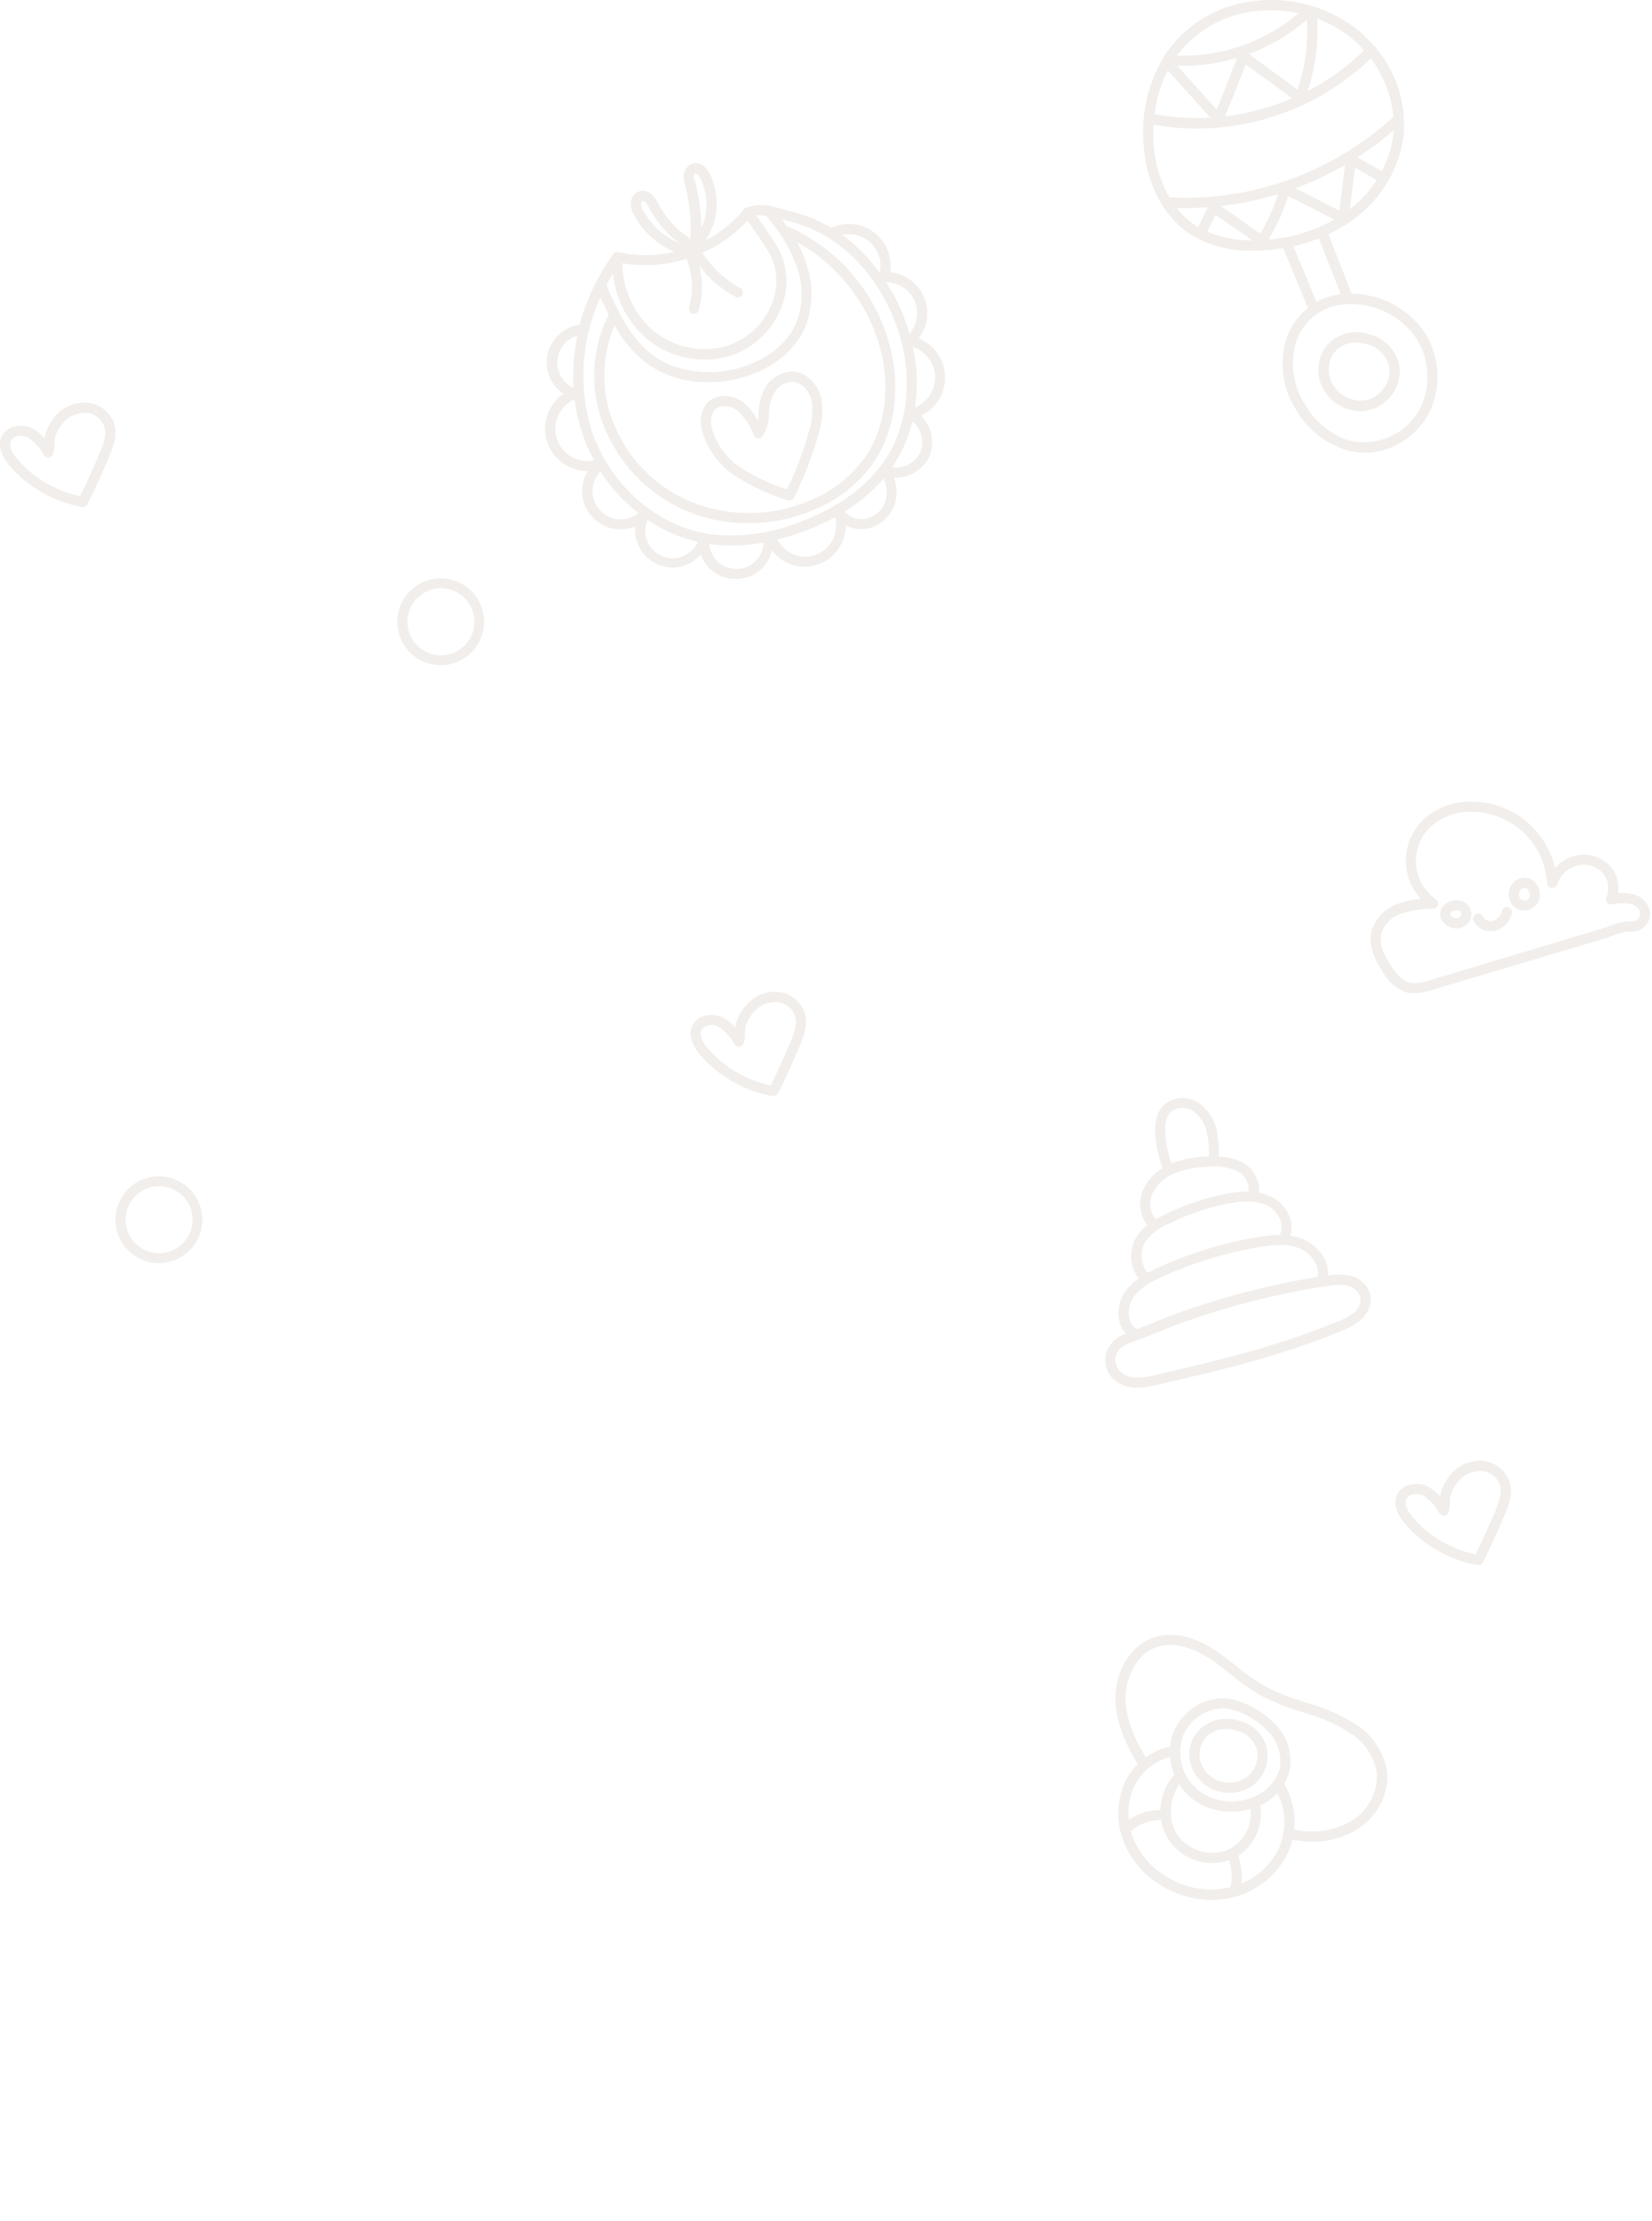 <?xml version="1.0" encoding="UTF-8"?> <svg xmlns="http://www.w3.org/2000/svg" width="314" height="422" viewBox="0 0 314 422" fill="none"> <g clip-path="url(#clip0)"> <g opacity="0.2" clip-path="url(#clip1)"> <path d="M221.663 10.1C218.544 14.915 217.017 20.59 217.299 26.322C217.546 34.206 220.867 40.983 226.177 44.468C229.776 46.673 233.944 47.769 238.162 47.62C238.817 47.62 239.494 47.62 240.182 47.566C241.432 47.493 242.677 47.353 243.912 47.147L248.599 58.527C246.526 60.198 245.023 62.472 244.299 65.035C243.732 67.229 243.63 69.518 244 71.754C244.37 73.991 245.205 76.124 246.449 78.018C248.579 81.664 252.02 84.357 256.069 85.548C257.113 85.857 258.194 86.027 259.283 86.054C261.653 86.018 263.977 85.389 266.042 84.224C268.107 83.059 269.848 81.395 271.106 79.384C272.568 76.887 273.302 74.03 273.226 71.137C273.15 68.244 272.267 65.43 270.676 63.013C269.116 60.801 267.05 58.993 264.652 57.739C262.254 56.486 259.591 55.823 256.886 55.806L252.511 44.511C254.161 43.739 255.731 42.806 257.197 41.725C259.707 39.928 261.838 37.653 263.466 35.03C265.095 32.407 266.19 29.488 266.688 26.44C267.071 23.36 266.813 20.235 265.931 17.26C265.048 14.286 263.561 11.526 261.561 9.154C261.507 9.048 261.438 8.95 261.357 8.863L261.26 8.81C260.115 7.467 258.829 6.251 257.423 5.185C254.549 3.064 251.277 1.545 247.804 0.717C244.33 -0.111 240.726 -0.23 237.205 0.366C234.089 0.844 231.102 1.954 228.43 3.628C225.757 5.302 223.454 7.504 221.663 10.1ZM246.621 17.049L237.388 10.262C241.436 8.765 245.176 6.541 248.427 3.7C248.695 8.225 248.082 12.759 246.621 17.049ZM231.283 20.825L223.759 12.499H224.984C228.432 12.49 231.861 11.979 235.163 10.982L231.283 20.825ZM245.61 18.674C241.538 20.425 237.239 21.591 232.841 22.137L236.797 12.241L245.61 18.674ZM230.079 22.374C226.513 22.592 222.935 22.36 219.427 21.685C219.772 18.786 220.627 15.971 221.953 13.37L230.079 22.374ZM241.633 1.936C243.39 1.938 245.14 2.126 246.857 2.495C240.409 7.984 232.143 10.862 223.683 10.563C227.035 6.098 232.001 3.125 237.517 2.28C238.877 2.049 240.254 1.933 241.633 1.936ZM259.283 9.552C256.113 12.667 252.489 15.282 248.534 17.307C250.01 12.868 250.626 8.188 250.351 3.517C252.464 4.307 254.455 5.393 256.262 6.744C257.361 7.576 258.373 8.517 259.283 9.552ZM264.775 26.16C264.435 28.392 263.707 30.547 262.625 32.528L258.004 29.893C260.433 28.35 262.743 26.628 264.915 24.74C264.895 25.216 264.848 25.69 264.775 26.16ZM241.075 45.522C242.675 42.931 243.943 40.148 244.847 37.24L253.629 41.714C249.771 43.885 245.487 45.188 241.075 45.533V45.522ZM238.043 45.673C235.095 45.731 232.166 45.174 229.445 44.038L231.035 40.811L238.043 45.673ZM232.067 39.133C235.755 38.714 239.397 37.954 242.945 36.863C242.109 39.5 240.962 42.028 239.527 44.393L232.067 39.133ZM246.212 35.766C249.48 34.561 252.641 33.082 255.66 31.345L254.585 40.036L246.212 35.766ZM256.552 39.8L257.552 31.85L261.69 34.217C260.299 36.35 258.563 38.237 256.552 39.8ZM254.886 57.914C255.551 57.81 256.223 57.76 256.896 57.763C259.284 57.779 261.633 58.362 263.751 59.466C265.868 60.569 267.693 62.161 269.075 64.11C270.468 66.213 271.246 68.663 271.322 71.186C271.398 73.708 270.769 76.201 269.504 78.384C268.163 80.494 266.207 82.14 263.9 83.102C261.594 84.064 259.048 84.294 256.606 83.762C253.042 82.677 250.025 80.273 248.169 77.039C247.052 75.383 246.296 73.51 245.95 71.541C245.604 69.573 245.675 67.555 246.159 65.616C246.673 63.602 247.78 61.789 249.337 60.412C250.893 59.035 252.826 58.157 254.886 57.892V57.914ZM245.836 46.802C247.489 46.423 249.109 45.916 250.684 45.286L254.865 55.935H254.596C253.07 56.154 251.596 56.646 250.243 57.387L245.836 46.802ZM223.63 39.531C224.232 39.531 224.844 39.531 225.446 39.531C226.833 39.531 228.23 39.466 229.617 39.369L227.757 43.156L227.209 42.844C225.847 41.929 224.639 40.803 223.63 39.509V39.531ZM219.244 23.665C221.956 24.172 224.708 24.427 227.467 24.428C239.8 24.414 251.652 19.636 260.551 11.09C263.006 14.332 264.496 18.203 264.85 22.255L264.721 22.331C253.196 32.805 237.987 38.272 222.437 37.53H222.275C220.329 34.088 219.276 30.212 219.212 26.257C219.18 25.375 219.201 24.493 219.244 23.665Z" fill="#BAA999"></path> <path d="M252.102 65.734C251.3 66.797 250.793 68.054 250.635 69.377C250.476 70.7 250.671 72.041 251.2 73.264C251.838 74.695 252.873 75.914 254.181 76.776C255.49 77.637 257.018 78.106 258.584 78.126C259.046 78.128 259.507 78.081 259.96 77.986C261.735 77.603 263.318 76.605 264.431 75.169C265.544 73.733 266.115 71.95 266.043 70.134C265.877 68.589 265.244 67.132 264.228 65.957C263.212 64.783 261.861 63.947 260.357 63.561C258.923 63.044 257.366 62.975 255.892 63.363C254.418 63.751 253.097 64.578 252.102 65.734ZM253.618 66.939C254.108 66.337 254.731 65.857 255.438 65.536C256.145 65.215 256.916 65.062 257.692 65.089C258.42 65.09 259.145 65.198 259.841 65.412C260.961 65.685 261.971 66.292 262.739 67.153C263.507 68.013 263.995 69.086 264.141 70.231C264.176 71.575 263.745 72.89 262.919 73.951C262.094 75.012 260.927 75.754 259.616 76.05C258.276 76.259 256.904 76.021 255.711 75.374C254.519 74.727 253.572 73.706 253.016 72.468C252.63 71.573 252.483 70.593 252.588 69.624C252.694 68.655 253.049 67.73 253.618 66.939Z" fill="#BAA999"></path> </g> <g opacity="0.2"> <path d="M210.321 256.886C210.055 257.726 210.013 258.621 210.199 259.482C210.386 260.343 210.794 261.14 211.383 261.795C211.977 262.389 212.683 262.861 213.459 263.182C214.236 263.503 215.069 263.667 215.909 263.665H216.228C217.632 263.61 219.025 263.4 220.382 263.038C231.847 260.371 243.63 257.619 254.871 252.923C256.321 252.415 257.659 251.633 258.813 250.617C259.468 250.034 259.96 249.291 260.242 248.46C260.523 247.63 260.583 246.74 260.417 245.879C260.147 244.995 259.642 244.201 258.955 243.583C258.268 242.966 257.425 242.547 256.518 242.373C255.159 242.118 253.764 242.118 252.406 242.373C252.661 239.387 250.334 236.561 247.731 235.488C246.943 235.169 246.119 234.951 245.276 234.839C245.596 233.801 245.596 232.69 245.276 231.652C244.997 230.756 244.542 229.925 243.938 229.206C243.334 228.487 242.594 227.896 241.76 227.466C240.982 227.055 240.148 226.762 239.284 226.595C239.376 225.432 239.123 224.269 238.555 223.25C237.988 222.231 237.133 221.402 236.097 220.868C234.722 220.166 233.199 219.801 231.655 219.805C231.731 218.054 231.581 216.301 231.209 214.588C230.74 212.487 229.471 210.65 227.671 209.467C226.698 208.858 225.556 208.573 224.411 208.653C223.266 208.733 222.175 209.175 221.296 209.914C219.915 211.199 219.352 213.271 219.628 216.065C219.826 218.08 220.279 220.062 220.977 221.962C219.363 222.909 218.08 224.33 217.301 226.031C216.811 227.119 216.62 228.318 216.749 229.505C216.878 230.691 217.322 231.821 218.034 232.778C217.177 233.442 216.455 234.264 215.909 235.201C215.236 236.403 214.926 237.776 215.019 239.151C215.111 240.526 215.602 241.845 216.43 242.946C215.343 243.685 214.408 244.626 213.678 245.719C212.222 247.993 212.106 251.414 214.007 253.412C213.169 253.673 212.402 254.121 211.763 254.723C211.124 255.325 210.631 256.065 210.321 256.886ZM229.796 219.773H229.148C226.937 219.859 224.753 220.293 222.677 221.059C222.077 219.374 221.684 217.622 221.509 215.842C221.296 213.664 221.657 212.124 222.571 211.263C223.149 210.807 223.854 210.542 224.589 210.506C225.325 210.47 226.053 210.664 226.672 211.061C228.032 211.998 228.988 213.413 229.35 215.024C229.7 216.582 229.85 218.178 229.796 219.773ZM237.34 226.403C235.872 226.396 234.408 226.55 232.973 226.86C228.794 227.677 224.75 229.072 220.956 231.004L219.671 231.705C219.116 231.026 218.762 230.206 218.649 229.337C218.537 228.467 218.67 227.584 219.033 226.786C219.891 225.023 221.382 223.65 223.209 222.94C225.151 222.206 227.2 221.793 229.275 221.718C231.297 221.423 233.361 221.711 235.225 222.547C235.922 222.905 236.496 223.464 236.872 224.152C237.249 224.839 237.412 225.623 237.34 226.403ZM243.268 234.659C241.771 234.684 240.278 234.836 238.806 235.116C232.429 236.215 226.217 238.118 220.319 240.779C219.575 241.119 218.831 241.469 218.119 241.841C217.476 241.037 217.084 240.061 216.991 239.035C216.898 238.009 217.11 236.979 217.599 236.072C218.675 234.571 220.146 233.398 221.849 232.683C225.483 230.824 229.36 229.483 233.366 228.698C235.64 228.252 238.562 227.901 240.91 229.091C242.124 229.727 243.04 230.814 243.46 232.12C243.734 232.958 243.665 233.871 243.268 234.659ZM250.43 242.638C247.391 243.138 244.352 243.701 241.356 244.402C235.4 245.763 229.532 247.48 223.782 249.544C222.295 250.076 220.818 250.681 219.384 251.266C218.321 251.712 217.174 252.158 216.047 252.583C215.991 252.505 215.923 252.437 215.846 252.381C214.156 251.181 214.22 248.418 215.325 246.676C216.579 244.731 218.842 243.488 221.105 242.5C226.868 239.903 232.937 238.047 239.167 236.975C241.845 236.518 244.639 236.231 247.04 237.209C249.101 238.091 250.971 240.449 250.43 242.638ZM212.137 257.513C212.637 255.951 214.114 255.388 215.814 254.793L216.026 254.708C217.407 254.209 218.778 253.646 220.106 253.114C221.434 252.583 222.985 251.946 224.43 251.414C230.106 249.375 235.9 247.682 241.781 246.346C245.149 245.581 248.581 244.922 251.991 244.391C252.854 244.234 253.728 244.146 254.605 244.126C255.098 244.119 255.591 244.173 256.071 244.285C256.637 244.388 257.164 244.639 257.601 245.012C258.038 245.385 258.368 245.868 258.558 246.41C258.641 246.944 258.587 247.49 258.401 247.998C258.215 248.505 257.903 248.957 257.495 249.311C256.506 250.121 255.375 250.741 254.159 251.138C243.045 255.792 231.315 258.575 219.968 261.179C218.675 261.546 217.339 261.739 215.994 261.752C214.809 261.768 213.664 261.318 212.807 260.499C212.454 260.097 212.207 259.613 212.091 259.091C211.974 258.57 211.99 258.027 212.137 257.513Z" fill="#BAA999"></path> </g> <g opacity="0.2"> <path d="M133.113 200.468C136.657 204.557 141.494 207.31 146.819 208.267H147.042C147.219 208.266 147.393 208.216 147.543 208.122C147.693 208.028 147.814 207.894 147.892 207.736C149.369 204.782 150.772 201.712 152.047 198.641C152.833 196.728 153.566 194.688 152.992 192.617C152.646 191.498 151.976 190.507 151.066 189.769C150.156 189.032 149.048 188.58 147.882 188.473C146.765 188.389 145.643 188.565 144.605 188.987C143.568 189.41 142.642 190.066 141.9 190.906C140.961 191.949 140.271 193.191 139.881 194.54C139.811 194.78 139.762 195.025 139.733 195.273C139.096 194.483 138.304 193.832 137.406 193.36C136.246 192.785 134.904 192.693 133.676 193.105C133.216 193.249 132.79 193.485 132.425 193.799C132.059 194.113 131.762 194.499 131.551 194.933C130.882 196.516 131.403 198.482 133.113 200.468ZM133.336 195.73C133.436 195.535 133.574 195.361 133.742 195.221C133.91 195.08 134.104 194.975 134.314 194.912C135.05 194.671 135.851 194.729 136.545 195.071C137.818 195.898 138.861 197.035 139.573 198.375L139.637 198.482C139.734 198.625 139.868 198.74 140.025 198.814C140.182 198.889 140.356 198.919 140.529 198.903C140.702 198.887 140.867 198.824 141.007 198.722C141.148 198.62 141.258 198.482 141.326 198.322C141.546 197.691 141.64 197.024 141.603 196.357C141.58 195.943 141.616 195.528 141.709 195.124C142.017 194.054 142.562 193.066 143.303 192.234C143.806 191.671 144.419 191.216 145.104 190.899C145.789 190.581 146.532 190.406 147.287 190.385H147.701C148.48 190.455 149.222 190.752 149.834 191.239C150.446 191.727 150.901 192.383 151.144 193.127C151.558 194.614 150.942 196.314 150.283 197.908C149.114 200.713 147.839 203.518 146.501 206.248C141.861 205.271 137.668 202.805 134.558 199.225C133.868 198.418 132.795 196.898 133.336 195.73Z" fill="#BAA999"></path> </g> <g opacity="0.2"> <path d="M1.845 88.514C5.388 92.603 10.225 95.355 15.551 96.312H15.774C15.951 96.311 16.124 96.261 16.274 96.167C16.424 96.073 16.545 95.94 16.624 95.781C18.101 92.828 19.503 89.757 20.778 86.686C21.564 84.774 22.298 82.734 21.724 80.662C21.378 79.543 20.707 78.552 19.797 77.814C18.888 77.077 17.78 76.626 16.613 76.518C15.496 76.435 14.375 76.611 13.337 77.033C12.299 77.455 11.373 78.112 10.632 78.951C9.692 79.994 9.002 81.237 8.613 82.585C8.543 82.825 8.493 83.07 8.464 83.318C7.827 82.529 7.035 81.878 6.137 81.406C4.977 80.83 3.636 80.738 2.408 81.151C1.948 81.294 1.522 81.53 1.156 81.844C0.791 82.159 0.493 82.545 0.283 82.978C-0.387 84.561 0.134 86.527 1.845 88.514ZM2.068 83.775C2.167 83.58 2.305 83.407 2.473 83.266C2.641 83.126 2.836 83.02 3.045 82.957C3.781 82.717 4.582 82.774 5.277 83.116C6.55 83.943 7.592 85.08 8.305 86.421L8.368 86.527C8.466 86.671 8.6 86.786 8.757 86.86C8.914 86.934 9.088 86.965 9.26 86.948C9.433 86.932 9.598 86.869 9.739 86.767C9.879 86.665 9.989 86.527 10.058 86.368C10.277 85.737 10.371 85.069 10.334 84.402C10.311 83.988 10.347 83.573 10.44 83.169C10.748 82.099 11.293 81.111 12.034 80.279C12.537 79.716 13.15 79.262 13.835 78.944C14.52 78.626 15.263 78.451 16.018 78.431H16.433C17.212 78.501 17.953 78.797 18.565 79.285C19.177 79.772 19.633 80.428 19.875 81.172C20.29 82.659 19.673 84.359 19.015 85.953C17.846 88.758 16.571 91.563 15.232 94.294C10.592 93.316 6.399 90.85 3.29 87.271C2.599 86.463 1.526 84.944 2.068 83.775Z" fill="#BAA999"></path> </g> <g opacity="0.2"> <path d="M267.092 289.578C270.635 293.667 275.472 296.419 280.798 297.376H281.021C281.198 297.375 281.371 297.325 281.521 297.231C281.671 297.137 281.792 297.004 281.871 296.845C283.348 293.891 284.75 290.821 286.025 287.75C286.812 285.838 287.545 283.798 286.971 281.726C286.625 280.607 285.954 279.616 285.045 278.879C284.135 278.141 283.027 277.69 281.86 277.582C280.743 277.499 279.622 277.675 278.584 278.097C277.546 278.519 276.62 279.176 275.879 280.015C274.939 281.058 274.249 282.301 273.86 283.649C273.79 283.889 273.74 284.134 273.711 284.382C273.074 283.593 272.282 282.942 271.384 282.47C270.224 281.894 268.883 281.802 267.655 282.215C267.195 282.358 266.769 282.594 266.403 282.908C266.038 283.223 265.74 283.609 265.53 284.042C264.861 285.625 265.381 287.591 267.092 289.578ZM267.315 284.839C267.414 284.644 267.552 284.471 267.72 284.33C267.888 284.19 268.083 284.084 268.292 284.021C269.028 283.781 269.829 283.838 270.524 284.18C271.797 285.007 272.839 286.144 273.552 287.485L273.615 287.591C273.713 287.735 273.847 287.85 274.004 287.924C274.161 287.998 274.335 288.029 274.507 288.012C274.68 287.996 274.845 287.933 274.986 287.831C275.126 287.729 275.236 287.591 275.305 287.432C275.524 286.801 275.618 286.133 275.581 285.466C275.558 285.052 275.594 284.637 275.687 284.233C275.995 283.163 276.54 282.175 277.281 281.344C277.784 280.78 278.397 280.326 279.082 280.008C279.768 279.69 280.51 279.515 281.265 279.495H281.68C282.459 279.564 283.2 279.861 283.812 280.349C284.424 280.836 284.88 281.492 285.122 282.236C285.537 283.723 284.92 285.423 284.262 287.017C283.093 289.822 281.818 292.627 280.479 295.358C275.839 294.38 271.646 291.914 268.537 288.335C267.846 287.527 266.773 286.008 267.315 284.839Z" fill="#BAA999"></path> </g> <g opacity="0.2"> <path d="M249.46 349.95C252.307 349.975 255.108 349.242 257.577 347.825C261.742 345.435 264.218 340.696 263.602 336.35C263.282 334.629 262.62 332.99 261.655 331.529C260.689 330.069 259.44 328.818 257.981 327.85C255.195 326.03 252.151 324.64 248.95 323.728L248.068 323.441C245.329 322.647 242.677 321.579 240.153 320.254C238.347 319.173 236.628 317.955 235.01 316.609C233.714 315.547 232.365 314.484 230.941 313.56C226.903 310.872 222.792 310.001 219.392 311.106C214.494 312.699 211.954 318.15 212.018 322.719C212.018 327.468 214.26 331.835 216.268 335.213C215.258 336.22 214.428 337.391 213.814 338.677C213.021 340.445 212.592 342.353 212.552 344.29C212.512 346.226 212.861 348.151 213.58 349.95C215.04 353.534 217.658 356.527 221.017 358.45C223.832 360.108 227.037 360.988 230.303 361C231.661 361.003 233.013 360.839 234.33 360.511C236.598 359.963 238.714 358.916 240.524 357.445C242.335 355.975 243.794 354.118 244.796 352.011C245.158 351.223 245.442 350.401 245.646 349.557C246.902 349.807 248.179 349.938 249.46 349.95ZM235.945 357.951C236.152 356.158 235.952 354.343 235.361 352.638C236.897 351.608 238.106 350.161 238.848 348.467C239.59 346.773 239.832 344.903 239.547 343.076L240.015 342.831C241.048 342.273 241.987 341.556 242.798 340.706C243.958 342.945 244.382 345.491 244.009 347.985C243.954 348.074 243.912 348.171 243.882 348.271C243.85 348.415 243.85 348.564 243.882 348.707C243.704 349.604 243.422 350.478 243.043 351.31C241.562 354.307 239.038 356.661 235.945 357.929V357.951ZM240.896 328.828C241.843 329.735 242.553 330.86 242.964 332.104C243.375 333.349 243.475 334.676 243.255 335.968C242.953 337.059 242.427 338.075 241.712 338.953C240.997 339.831 240.108 340.551 239.101 341.068L238.293 341.461L238.198 341.45C238.094 341.483 237.997 341.533 237.911 341.599C236.259 342.242 234.472 342.458 232.715 342.226C230.957 341.994 229.287 341.321 227.86 340.271C226.306 339.041 225.184 337.348 224.657 335.438C224.129 333.527 224.224 331.499 224.927 329.646C225.562 328.231 226.568 327.014 227.838 326.124C229.108 325.234 230.595 324.703 232.142 324.589C234.861 324.45 238.75 326.629 240.896 328.828ZM224.162 339.06C224.829 340.112 225.669 341.042 226.648 341.811C228.768 343.418 231.362 344.274 234.022 344.245C235.274 344.245 236.52 344.062 237.72 343.703C237.904 345.328 237.564 346.969 236.75 348.387C235.936 349.805 234.69 350.926 233.193 351.586C231.474 352.214 229.592 352.241 227.856 351.662C226.119 351.083 224.63 349.933 223.631 348.399C223.014 347.35 222.65 346.171 222.569 344.956C222.574 344.893 222.574 344.829 222.569 344.765C222.422 342.736 222.986 340.719 224.162 339.06ZM215.365 349.27C215.197 348.842 215.052 348.406 214.929 347.963C216.514 346.543 218.582 345.782 220.709 345.838C220.901 347.109 221.349 348.327 222.027 349.419C222.934 350.826 224.18 351.982 225.65 352.782C227.12 353.582 228.768 354 230.442 353.998C231.53 353.997 232.609 353.803 233.629 353.424C234.17 355.1 234.258 356.889 233.884 358.609C229.831 359.554 225.569 358.892 221.995 356.761C219.014 355.07 216.681 352.434 215.365 349.27ZM215.556 339.506C216.21 338.116 217.163 336.888 218.348 335.91C219.533 334.933 220.92 334.231 222.409 333.853C222.51 335.003 222.782 336.131 223.217 337.2C221.561 339.055 220.623 341.44 220.571 343.926C218.414 343.918 216.308 344.583 214.547 345.828C214.306 343.668 214.655 341.483 215.556 339.506ZM245.964 347.655C246.306 344.628 245.638 341.572 244.063 338.964C244.55 338.168 244.909 337.301 245.125 336.393C245.413 334.79 245.303 333.14 244.805 331.59C244.307 330.039 243.435 328.635 242.267 327.5C239.855 325.014 235.425 322.506 231.972 322.719C230.067 322.85 228.235 323.501 226.675 324.601C225.115 325.7 223.885 327.206 223.121 328.955C222.732 329.89 222.492 330.879 222.409 331.888C220.73 332.223 219.145 332.923 217.766 333.938C215.885 330.825 213.973 326.873 213.93 322.697C213.93 318.83 215.96 314.197 219.987 312.922C223.801 311.701 227.86 313.826 229.942 315.164C231.302 316.046 232.609 317.098 233.873 318.097C235.547 319.502 237.322 320.781 239.186 321.922C241.822 323.323 244.595 324.448 247.463 325.279L248.344 325.566C251.356 326.421 254.221 327.725 256.844 329.433C258.086 330.25 259.153 331.306 259.983 332.539C260.813 333.772 261.389 335.158 261.679 336.616C261.836 338.531 261.439 340.451 260.535 342.147C259.631 343.843 258.257 345.242 256.579 346.178C253.332 347.928 249.565 348.452 245.964 347.655Z" fill="#BAA999"></path> <path d="M240.769 332.1C240.442 330.862 239.788 329.735 238.876 328.836C237.964 327.937 236.827 327.299 235.584 326.99C234.308 326.562 232.94 326.479 231.621 326.749C230.302 327.02 229.078 327.634 228.073 328.53C227.275 329.318 226.686 330.292 226.357 331.364C226.029 332.436 225.972 333.572 226.192 334.672C226.42 335.749 226.882 336.762 227.545 337.642C228.208 338.521 229.055 339.244 230.028 339.761C231.144 340.35 232.388 340.657 233.651 340.653C235.162 340.677 236.644 340.24 237.901 339.4C239.042 338.598 239.923 337.479 240.433 336.181C240.943 334.884 241.06 333.464 240.769 332.1ZM236.785 337.816C235.921 338.378 234.922 338.698 233.893 338.743C232.863 338.787 231.84 338.556 230.931 338.071C230.21 337.687 229.581 337.15 229.088 336.499C228.594 335.848 228.248 335.098 228.073 334.3C227.921 333.514 227.963 332.703 228.194 331.937C228.425 331.17 228.84 330.472 229.401 329.901C230.4 328.988 231.713 328.496 233.066 328.53C233.736 328.532 234.402 328.632 235.042 328.828C235.957 329.047 236.796 329.505 237.476 330.154C238.155 330.804 238.65 331.622 238.91 332.525C239.107 333.518 239.012 334.547 238.634 335.487C238.257 336.426 237.614 337.236 236.785 337.816Z" fill="#BAA999"></path> </g> <g opacity="0.2"> <path d="M260.703 176.854C259.96 179.807 261.511 182.666 262.935 184.822C263.841 186.455 265.271 187.735 266.993 188.456C267.565 188.646 268.165 188.739 268.768 188.732C269.999 188.681 271.216 188.448 272.38 188.042L304.967 178.331C305.455 178.182 305.965 178.001 306.454 177.821C307.364 177.44 308.317 177.169 309.291 177.013C309.493 177.003 309.695 177.003 309.897 177.013C310.726 177.083 311.553 176.849 312.223 176.354C312.72 175.997 313.11 175.512 313.353 174.951C313.597 174.39 313.683 173.773 313.605 173.167C313.419 172.351 313.002 171.607 312.405 171.021C311.808 170.435 311.055 170.033 310.237 169.863C309.354 169.668 308.445 169.624 307.548 169.735C307.69 168.781 307.614 167.807 307.325 166.887C307.036 165.967 306.542 165.124 305.88 164.423C305.015 163.555 303.933 162.934 302.746 162.626C301.56 162.318 300.312 162.333 299.134 162.67C297.755 163.072 296.522 163.866 295.585 164.954C294.76 161.4 292.769 158.226 289.928 155.938C287.087 153.649 283.561 152.38 279.913 152.332H279.648C277.918 152.292 276.198 152.596 274.587 153.227C272.977 153.859 271.508 154.804 270.266 156.008C269.179 157.14 268.349 158.493 267.83 159.974C267.311 161.455 267.117 163.03 267.259 164.593C267.51 166.92 268.5 169.106 270.085 170.829C268.587 170.93 267.11 171.237 265.697 171.743C264.52 172.139 263.453 172.809 262.585 173.698C261.717 174.586 261.072 175.668 260.703 176.854ZM262.563 177.321C262.862 176.443 263.362 175.647 264.025 174.997C264.687 174.348 265.493 173.863 266.377 173.581C268.35 172.959 270.407 172.644 272.476 172.646C272.673 172.634 272.862 172.562 273.016 172.438C273.17 172.315 273.282 172.147 273.337 171.957C273.392 171.767 273.386 171.565 273.322 171.378C273.257 171.192 273.136 171.03 272.975 170.914C271.906 170.178 271.011 169.216 270.352 168.097C269.694 166.978 269.288 165.729 269.162 164.437C269.037 163.145 269.195 161.84 269.626 160.616C270.057 159.391 270.75 158.275 271.658 157.347C272.746 156.298 274.037 155.483 275.45 154.95C276.864 154.416 278.372 154.176 279.881 154.244C283.52 154.297 287.004 155.723 289.635 158.238C292.266 160.752 293.849 164.169 294.065 167.801C294.076 168.023 294.164 168.235 294.313 168.399C294.463 168.564 294.665 168.671 294.885 168.702C295.105 168.734 295.33 168.688 295.519 168.572C295.709 168.456 295.852 168.277 295.925 168.067C296.223 167.22 296.716 166.455 297.363 165.833C298.011 165.211 298.796 164.75 299.654 164.486C300.5 164.247 301.393 164.236 302.244 164.454C303.095 164.673 303.873 165.113 304.499 165.73C305.088 166.35 305.481 167.13 305.63 167.973C305.78 168.815 305.678 169.683 305.338 170.468C305.258 170.63 305.225 170.811 305.243 170.991C305.261 171.17 305.33 171.341 305.441 171.483C305.552 171.626 305.701 171.733 305.871 171.794C306.041 171.855 306.225 171.867 306.401 171.828C307.532 171.577 308.699 171.541 309.843 171.722C310.291 171.801 310.708 172.001 311.049 172.301C311.39 172.601 311.642 172.988 311.777 173.422C311.796 173.691 311.745 173.96 311.63 174.204C311.514 174.448 311.338 174.658 311.118 174.814C310.777 175.049 310.359 175.144 309.95 175.079C309.688 175.064 309.425 175.064 309.163 175.079C308.027 175.242 306.917 175.549 305.859 175.993C305.36 176.163 304.903 176.333 304.478 176.461L271.891 186.225C270.549 186.788 269.07 186.939 267.641 186.661C266.338 186.035 265.267 185.012 264.581 183.739C263.317 181.932 262 179.552 262.563 177.321Z" fill="#BAA999"></path> <path d="M286.862 170.607C286.975 171.275 287.323 171.882 287.843 172.318C288.363 172.754 289.02 172.991 289.699 172.987C290.314 172.991 290.915 172.808 291.423 172.46C291.93 172.112 292.318 171.617 292.536 171.042C292.716 170.465 292.743 169.852 292.615 169.261C292.486 168.671 292.206 168.124 291.802 167.674C291.465 167.302 291.031 167.031 290.549 166.892C290.067 166.754 289.555 166.752 289.072 166.888C288.289 167.093 287.618 167.598 287.205 168.294C286.791 168.99 286.668 169.821 286.862 170.607ZM289.539 168.737H289.805C289.919 168.735 290.031 168.759 290.134 168.807C290.237 168.854 290.328 168.925 290.4 169.013C290.572 169.209 290.691 169.445 290.747 169.7C290.803 169.954 290.793 170.219 290.719 170.468C290.662 170.635 290.559 170.781 290.422 170.891C290.284 171 290.118 171.067 289.943 171.085C289.807 171.117 289.666 171.12 289.528 171.094C289.391 171.068 289.261 171.013 289.146 170.932C289.032 170.852 288.936 170.748 288.864 170.628C288.793 170.508 288.748 170.374 288.732 170.235C288.682 170.083 288.663 169.923 288.677 169.765C288.69 169.606 288.736 169.452 288.812 169.311C288.888 169.171 288.991 169.048 289.116 168.949C289.241 168.85 289.385 168.778 289.539 168.737Z" fill="#BAA999"></path> <path d="M273.963 172.625C273.758 173.045 273.683 173.516 273.75 173.979C273.816 174.441 274.02 174.873 274.335 175.218C274.633 175.588 275.01 175.887 275.438 176.093C275.866 176.299 276.335 176.406 276.811 176.408H277.129C277.354 176.385 277.575 176.335 277.788 176.259C278.394 176.071 278.913 175.674 279.254 175.139C279.594 174.604 279.734 173.965 279.647 173.337C279.554 172.715 279.244 172.147 278.771 171.732C278.299 171.318 277.694 171.085 277.066 171.074C276.456 171.024 275.845 171.143 275.298 171.416C274.751 171.69 274.289 172.108 273.963 172.625ZM275.663 173.507C275.814 173.333 276.002 173.194 276.214 173.103C276.425 173.011 276.655 172.967 276.885 172.976H276.991C277.177 172.96 277.362 173.014 277.51 173.129C277.657 173.243 277.757 173.408 277.788 173.592C277.788 173.964 277.597 174.272 277.151 174.431L276.927 174.485C276.726 174.495 276.525 174.459 276.34 174.378C276.156 174.296 275.993 174.173 275.865 174.017C275.652 173.805 275.599 173.635 275.663 173.507Z" fill="#BAA999"></path> <path d="M280.572 173.677C280.805 173.576 281.068 173.571 281.304 173.663C281.541 173.754 281.732 173.935 281.836 174.166C282.023 174.504 282.32 174.768 282.677 174.915C283.035 175.061 283.431 175.082 283.802 174.973C284.224 174.83 284.602 174.579 284.898 174.246C285.194 173.912 285.399 173.508 285.491 173.071C285.554 172.829 285.71 172.621 285.925 172.492C286.139 172.363 286.396 172.323 286.64 172.382C286.884 172.44 287.095 172.592 287.227 172.805C287.36 173.017 287.405 173.273 287.351 173.518C287.175 174.285 286.803 174.994 286.27 175.573C285.737 176.153 285.062 176.583 284.312 176.822C283.993 176.907 283.664 176.95 283.334 176.95C282.657 176.96 281.991 176.776 281.415 176.42C280.839 176.065 280.377 175.551 280.083 174.941C279.983 174.709 279.977 174.446 280.069 174.209C280.16 173.973 280.341 173.782 280.572 173.677Z" fill="#BAA999"></path> </g> <g opacity="0.2"> <path d="M169.192 51.736C169.416 50.325 169.255 48.88 168.727 47.553C168.199 46.226 167.322 45.066 166.19 44.196C165.057 43.326 163.711 42.777 162.292 42.608C160.874 42.439 159.436 42.656 158.131 43.236L158.025 43.289C155.654 41.887 153.091 40.839 150.417 40.176C149.971 40.07 149.525 39.942 149.079 39.815C148.25 39.592 147.379 39.347 146.497 39.177C146.385 39.105 146.259 39.056 146.128 39.034C145.996 39.012 145.861 39.018 145.732 39.05C144.365 38.849 142.969 39.011 141.684 39.517C141.547 39.569 141.425 39.654 141.327 39.763C141.229 39.872 141.158 40.002 141.121 40.144C139.159 42.417 136.783 44.296 134.119 45.679C134.172 45.573 134.236 45.478 134.289 45.382C134.917 44.338 135.417 43.221 135.776 42.056C136.559 39.082 136.274 35.927 134.969 33.142C134.172 31.485 132.844 30.688 131.569 31.113C131.122 31.285 130.735 31.582 130.452 31.968C130.17 32.354 130.004 32.813 129.975 33.291C129.948 33.96 130.038 34.629 130.241 35.267V35.363C131.102 38.665 131.443 42.081 131.25 45.488C130.784 45.063 130.291 44.669 129.773 44.309C129.401 44.033 129.051 43.767 128.838 43.576C127.332 42.15 126.062 40.492 125.077 38.667L125.003 38.518C124.725 37.972 124.367 37.471 123.94 37.031C123.633 36.713 123.247 36.481 122.822 36.358C122.397 36.235 121.948 36.225 121.518 36.33C121.036 36.506 120.62 36.827 120.329 37.25C120.038 37.673 119.885 38.175 119.892 38.688C119.913 39.475 120.136 40.244 120.54 40.92C122.221 44.023 124.908 46.462 128.158 47.836C124.833 48.631 121.374 48.693 118.022 48.017C117.941 48.001 117.859 48.001 117.778 48.017C117.729 47.979 117.675 47.947 117.618 47.921C117.427 47.861 117.221 47.862 117.031 47.925C116.84 47.988 116.674 48.109 116.556 48.272C113.643 52.334 111.484 56.886 110.181 61.712C108.73 61.903 107.371 62.531 106.285 63.512C105.2 64.494 104.439 65.783 104.105 67.208C103.77 68.633 103.877 70.126 104.413 71.489C104.948 72.851 105.885 74.018 107.1 74.834C105.677 75.807 104.605 77.212 104.042 78.84C103.479 80.469 103.455 82.236 103.973 83.879C104.491 85.523 105.524 86.957 106.919 87.968C108.315 88.979 109.998 89.515 111.722 89.496C110.917 90.81 110.551 92.345 110.674 93.88C110.798 95.416 111.405 96.872 112.409 98.04C113.413 99.209 114.762 100.028 116.261 100.381C117.761 100.734 119.333 100.602 120.753 100.005C120.584 101.72 121.037 103.439 122.028 104.849C122.807 105.915 123.862 106.748 125.078 107.261C126.294 107.773 127.627 107.946 128.934 107.761C130.585 107.481 132.088 106.636 133.184 105.37C133.749 106.902 134.816 108.198 136.212 109.046C137.308 109.686 138.555 110.02 139.824 110.013C141.426 110.038 142.987 109.507 144.242 108.512C145.497 107.516 146.369 106.117 146.709 104.552C147.692 105.866 149.065 106.836 150.632 107.324C152.198 107.812 153.879 107.792 155.434 107.268C156.989 106.744 158.339 105.742 159.291 104.405C160.243 103.068 160.748 101.465 160.734 99.824C162.006 100.491 163.468 100.705 164.878 100.429C166.087 100.178 167.207 99.608 168.122 98.778C169.037 97.949 169.715 96.891 170.084 95.712C170.574 94.089 170.518 92.35 169.925 90.761C171.308 90.822 172.678 90.479 173.869 89.773C175.06 89.067 176.019 88.03 176.629 86.787C177.174 85.478 177.317 84.037 177.041 82.647C176.765 81.256 176.081 79.979 175.078 78.978C176.48 78.304 177.657 77.238 178.465 75.908C179.273 74.578 179.677 73.043 179.629 71.487C179.581 69.932 179.081 68.424 178.192 67.148C177.303 65.871 176.063 64.879 174.621 64.294C175.474 63.189 176.015 61.875 176.188 60.489C176.362 59.104 176.161 57.697 175.607 56.415C175.053 55.133 174.165 54.023 173.037 53.201C171.909 52.378 170.581 51.872 169.192 51.736ZM173.93 77.416C174.469 73.586 174.329 69.691 173.516 65.909C174.665 66.319 175.675 67.047 176.427 68.008C177.18 68.969 177.644 70.124 177.766 71.339C177.812 72.62 177.47 73.885 176.786 74.969C176.102 76.053 175.107 76.906 173.93 77.416ZM169.553 88.795C169.712 88.572 169.882 88.338 170.031 88.094C171.611 85.618 172.757 82.891 173.42 80.03C174.265 80.74 174.864 81.698 175.133 82.768C175.402 83.838 175.327 84.965 174.918 85.99C174.424 86.956 173.643 87.744 172.682 88.246C171.721 88.749 170.627 88.941 169.553 88.795ZM160.522 97.189C163.311 95.494 165.82 93.375 167.959 90.91C168.599 92.234 168.724 93.749 168.31 95.16C168.047 96.005 167.567 96.766 166.918 97.368C166.27 97.97 165.475 98.392 164.612 98.591C163.867 98.732 163.099 98.676 162.382 98.43C161.665 98.185 161.024 97.757 160.522 97.189ZM147.772 102.501C149.311 102.129 150.829 101.675 152.319 101.141C154.515 100.354 156.646 99.398 158.694 98.283C158.965 99.232 158.994 100.233 158.777 101.195C158.56 102.157 158.105 103.05 157.454 103.79C156.802 104.531 155.975 105.095 155.048 105.433C154.121 105.77 153.124 105.869 152.149 105.721C151.221 105.56 150.343 105.187 149.584 104.63C148.824 104.073 148.204 103.348 147.772 102.512V102.501ZM134.767 103.351C136.174 103.56 137.595 103.663 139.017 103.659C141.077 103.648 143.132 103.456 145.158 103.086C145.123 103.937 144.884 104.768 144.46 105.508C144.037 106.247 143.442 106.874 142.725 107.336C141.969 107.805 141.106 108.072 140.217 108.111C139.328 108.15 138.444 107.96 137.65 107.559C136.856 107.158 136.179 106.559 135.683 105.82C135.188 105.081 134.89 104.228 134.82 103.341L134.767 103.351ZM123.08 98.772C125.982 100.744 129.224 102.163 132.642 102.958C132.087 104.226 131.051 105.222 129.762 105.726C128.472 106.23 127.036 106.201 125.768 105.646C124.5 105.091 123.504 104.055 123 102.766C122.496 101.477 122.524 100.04 123.08 98.772ZM114.133 89.592C116.078 92.616 118.517 95.292 121.348 97.508C120.283 98.362 118.934 98.778 117.573 98.672C116.213 98.566 114.944 97.945 114.024 96.937C113.105 95.928 112.605 94.607 112.625 93.243C112.645 91.878 113.185 90.573 114.133 89.592ZM109.204 75.875C109.428 77.6 109.783 79.305 110.266 80.975C110.908 83.236 111.796 85.42 112.912 87.488C111.43 87.791 109.889 87.536 108.584 86.772C107.279 86.007 106.303 84.788 105.843 83.347C105.383 81.906 105.472 80.347 106.092 78.967C106.712 77.588 107.82 76.487 109.204 75.875ZM109.756 63.784C109.072 67.045 108.821 70.382 109.012 73.708C108.03 73.254 107.209 72.511 106.661 71.578C106.112 70.645 105.862 69.567 105.943 68.488C106.023 67.409 106.432 66.38 107.113 65.54C107.795 64.699 108.717 64.087 109.756 63.784ZM129.104 46.19C126.191 44.979 123.78 42.808 122.272 40.038C122.03 39.642 121.884 39.194 121.847 38.731C121.838 38.62 121.861 38.508 121.911 38.409C121.962 38.31 122.039 38.226 122.134 38.168H122.198C122.393 38.189 122.574 38.279 122.708 38.423C122.985 38.74 123.211 39.098 123.377 39.485L123.462 39.634C124.545 41.619 125.937 43.419 127.585 44.968C127.882 45.244 128.286 45.541 128.711 45.86L129.104 46.19ZM133.959 41.536C133.796 42.133 133.568 42.71 133.279 43.257C133.263 40.437 132.906 37.63 132.217 34.895V34.789C132.011 34.384 131.882 33.945 131.835 33.493C131.835 33.385 131.861 33.278 131.911 33.182C131.961 33.086 132.033 33.003 132.121 32.94C132.345 32.866 132.855 33.302 133.184 34.003C134.318 36.345 134.593 39.012 133.959 41.536ZM142.098 41.95C143.309 43.629 144.51 45.361 145.647 47.124C147.292 49.568 147.917 52.557 147.389 55.454C146.89 57.904 145.727 60.17 144.027 62.004C142.328 63.839 140.157 65.171 137.753 65.856C135.318 66.489 132.765 66.511 130.32 65.92C127.875 65.329 125.614 64.142 123.738 62.467C122.026 60.87 120.659 58.94 119.722 56.794C118.784 54.649 118.296 52.334 118.288 49.993C119.721 50.257 121.176 50.388 122.633 50.386C125.304 50.379 127.959 49.967 130.506 49.164C131.66 52.124 131.828 55.377 130.985 58.44C130.919 58.684 130.951 58.943 131.074 59.164C131.197 59.384 131.401 59.548 131.643 59.619C131.732 59.63 131.821 59.63 131.909 59.619C132.117 59.619 132.32 59.551 132.485 59.424C132.65 59.297 132.769 59.119 132.823 58.918C133.575 56.164 133.611 53.264 132.929 50.493C134.77 52.935 137.114 54.953 139.803 56.411C139.941 56.481 140.094 56.517 140.249 56.517C140.462 56.517 140.668 56.446 140.836 56.315C141.003 56.185 141.123 56.002 141.175 55.797C141.227 55.591 141.21 55.373 141.125 55.179C141.04 54.984 140.893 54.823 140.706 54.721C137.776 53.137 135.3 50.829 133.513 48.017C136.749 46.606 139.657 44.54 142.056 41.95H142.098ZM145.594 40.973C148.1 43.748 150.061 46.97 151.374 50.471C152.73 54.032 152.696 57.974 151.278 61.511C149.472 65.612 145.158 68.82 139.75 70.117C133.959 71.487 128.063 70.478 123.961 67.397C119.712 64.156 117.31 58.897 115.26 54.179C115.653 53.414 116.067 52.66 116.513 51.927C116.942 56.534 119.062 60.818 122.463 63.954C124.582 65.841 127.133 67.177 129.89 67.842C132.648 68.508 135.528 68.482 138.273 67.769C141.026 66.976 143.508 65.442 145.448 63.334C147.387 61.226 148.709 58.625 149.27 55.816C149.893 52.438 149.164 48.95 147.241 46.105C146.121 44.334 144.935 42.605 143.681 40.92C143.911 40.903 144.142 40.903 144.372 40.92C144.766 40.911 145.16 40.929 145.551 40.973H145.594ZM153.191 49.844C152.726 48.516 152.151 47.229 151.469 45.998C155.669 48.321 159.31 51.536 162.135 55.416C164.959 59.297 166.9 63.749 167.821 68.459C169.064 75.355 167.821 82.144 164.304 87.085C161.58 90.759 157.876 93.591 153.615 95.255C146.84 98.056 139.265 98.234 132.366 95.754C128.955 94.496 125.834 92.563 123.187 90.071C120.54 87.579 118.422 84.58 116.96 81.252C115.597 78.2 114.88 74.898 114.855 71.556C114.829 68.214 115.495 64.902 116.811 61.829C118.303 64.57 120.33 66.984 122.772 68.927C126.227 71.402 130.389 72.699 134.639 72.624C136.496 72.622 138.347 72.404 140.154 71.976C146.146 70.542 150.959 66.929 152.989 62.286C154.599 58.305 154.655 53.865 153.148 49.844H153.191ZM157.334 45.084C161.925 48.015 165.666 52.1 168.182 56.931C173.665 66.972 173.76 78.829 168.427 87.063C164.113 93.757 156.93 97.423 151.671 99.325C146.256 101.471 140.384 102.202 134.608 101.449C124.185 99.771 115.122 91.356 112.051 80.487C109.944 72.484 110.677 63.998 114.123 56.474C114.612 57.537 115.185 58.684 115.695 59.8C113.972 63.236 113.036 67.012 112.953 70.854C112.87 74.697 113.644 78.51 115.217 82.017C116.779 85.575 119.04 88.783 121.865 91.452C124.691 94.12 128.023 96.194 131.665 97.55C135.047 98.791 138.623 99.421 142.226 99.409C146.38 99.412 150.495 98.599 154.338 97.019C158.932 95.224 162.919 92.158 165.834 88.179C169.606 82.867 171.008 75.514 169.67 68.119C168.652 62.658 166.32 57.527 162.875 53.17C159.43 48.812 154.975 45.359 149.897 43.108C149.795 43.069 149.687 43.044 149.578 43.034C149.27 42.588 148.93 42.131 148.579 41.674L149.961 42.046C152.558 42.68 155.044 43.704 157.334 45.084ZM167.215 51.831C165.231 49.071 162.821 46.643 160.075 44.638C161.063 44.419 162.09 44.453 163.061 44.738C164.032 45.022 164.916 45.548 165.628 46.267C166.341 46.985 166.861 47.872 167.138 48.845C167.416 49.818 167.442 50.845 167.215 51.831ZM173.93 57.303C174.308 58.327 174.408 59.431 174.222 60.506C174.035 61.581 173.568 62.587 172.868 63.423C172.135 60.842 171.123 58.348 169.85 55.986C169.393 55.157 168.905 54.371 168.405 53.595C169.584 53.622 170.73 53.986 171.709 54.643C172.688 55.3 173.459 56.223 173.93 57.303Z" fill="#BAA999"></path> <path d="M156.091 75.642C155.517 73.198 153.445 70.691 150.598 70.606H150.47C149.334 70.666 148.237 71.039 147.299 71.684C146.362 72.329 145.621 73.221 145.158 74.26C144.528 75.645 144.198 77.148 144.191 78.67C144.183 79.096 144.129 79.519 144.032 79.934C143.373 78.572 142.418 77.374 141.237 76.428C139.272 74.962 136.084 74.653 134.289 76.704C133.773 77.407 133.426 78.219 133.275 79.078C133.124 79.937 133.173 80.819 133.417 81.655C134.37 85.35 136.705 88.538 139.941 90.559C143.005 92.473 146.3 93.987 149.748 95.064C149.854 95.08 149.961 95.08 150.067 95.064C150.246 95.066 150.422 95.017 150.574 94.923C150.726 94.829 150.849 94.694 150.927 94.533C152.824 90.737 154.357 86.77 155.507 82.686C156.284 80.423 156.485 78.002 156.091 75.642ZM153.658 82.261C152.628 85.957 151.266 89.552 149.589 93.003C146.577 92.034 143.697 90.696 141.014 89.018C138.19 87.263 136.142 84.497 135.287 81.284C135.123 80.73 135.08 80.147 135.16 79.575C135.241 79.003 135.444 78.455 135.755 77.969C136.743 76.789 138.847 77.012 140.111 77.969C141.545 79.268 142.639 80.898 143.299 82.718C143.372 82.885 143.493 83.027 143.646 83.127C143.798 83.227 143.977 83.28 144.159 83.281C144.342 83.287 144.522 83.238 144.677 83.142C144.832 83.046 144.955 82.905 145.03 82.739C145.725 81.522 146.111 80.155 146.157 78.755C146.154 77.499 146.419 76.257 146.932 75.11C147.235 74.395 147.727 73.776 148.357 73.321C148.986 72.866 149.728 72.592 150.502 72.529H150.587C152.447 72.529 153.87 74.398 154.274 76.088C154.585 78.168 154.373 80.293 153.658 82.272V82.261Z" fill="#BAA999"></path> </g> <g opacity="0.2"> <path d="M21.958 231.76C21.958 233.39 22.442 234.984 23.348 236.34C24.254 237.696 25.542 238.753 27.048 239.377C28.555 240.001 30.212 240.164 31.812 239.846C33.411 239.528 34.88 238.743 36.033 237.59C37.186 236.437 37.972 234.967 38.29 233.368C38.608 231.769 38.445 230.111 37.821 228.604C37.197 227.098 36.14 225.81 34.784 224.904C33.428 223.998 31.834 223.515 30.203 223.515C28.017 223.517 25.922 224.387 24.376 225.933C22.831 227.478 21.961 229.574 21.958 231.76ZM23.871 231.76C23.871 230.499 24.245 229.266 24.945 228.218C25.646 227.169 26.641 226.352 27.806 225.87C28.971 225.387 30.253 225.261 31.489 225.507C32.726 225.753 33.862 226.36 34.754 227.252C35.645 228.143 36.252 229.279 36.498 230.516C36.744 231.752 36.618 233.034 36.136 234.199C35.653 235.364 34.836 236.36 33.788 237.06C32.739 237.761 31.507 238.134 30.246 238.134C29.409 238.134 28.58 237.97 27.806 237.649C27.033 237.329 26.33 236.859 25.738 236.267C25.146 235.675 24.677 234.973 24.356 234.199C24.036 233.426 23.871 232.597 23.871 231.76Z" fill="#BAA999"></path> </g> <g opacity="0.2"> <path d="M75.517 118.144C75.517 119.775 76.001 121.369 76.907 122.725C77.812 124.081 79.1 125.138 80.607 125.762C82.113 126.386 83.771 126.549 85.37 126.231C86.97 125.913 88.439 125.127 89.592 123.974C90.745 122.821 91.53 121.352 91.848 119.753C92.166 118.153 92.003 116.496 91.379 114.989C90.755 113.483 89.698 112.195 88.343 111.289C86.987 110.383 85.393 109.899 83.762 109.899C81.576 109.902 79.481 110.772 77.935 112.317C76.389 113.863 75.52 115.958 75.517 118.144ZM77.43 118.144C77.43 116.883 77.803 115.651 78.504 114.603C79.204 113.554 80.2 112.737 81.365 112.255C82.53 111.772 83.811 111.646 85.048 111.892C86.285 112.138 87.421 112.745 88.312 113.637C89.204 114.528 89.811 115.664 90.057 116.901C90.303 118.137 90.177 119.419 89.694 120.584C89.212 121.749 88.394 122.744 87.346 123.445C86.298 124.145 85.065 124.519 83.804 124.519C82.967 124.519 82.138 124.354 81.365 124.034C80.591 123.714 79.889 123.244 79.297 122.652C78.705 122.06 78.235 121.357 77.915 120.584C77.594 119.81 77.43 118.981 77.43 118.144Z" fill="#BAA999"></path> </g> </g> <defs> <clipPath id="clip0"> <rect width="314" height="422" fill="white" transform="matrix(-1 0 0 1 314 0)"></rect> </clipPath> <clipPath id="clip1"> <rect width="56" height="86" fill="white" transform="matrix(-1 0 0 1 273.256 0)"></rect> </clipPath> </defs> </svg> 